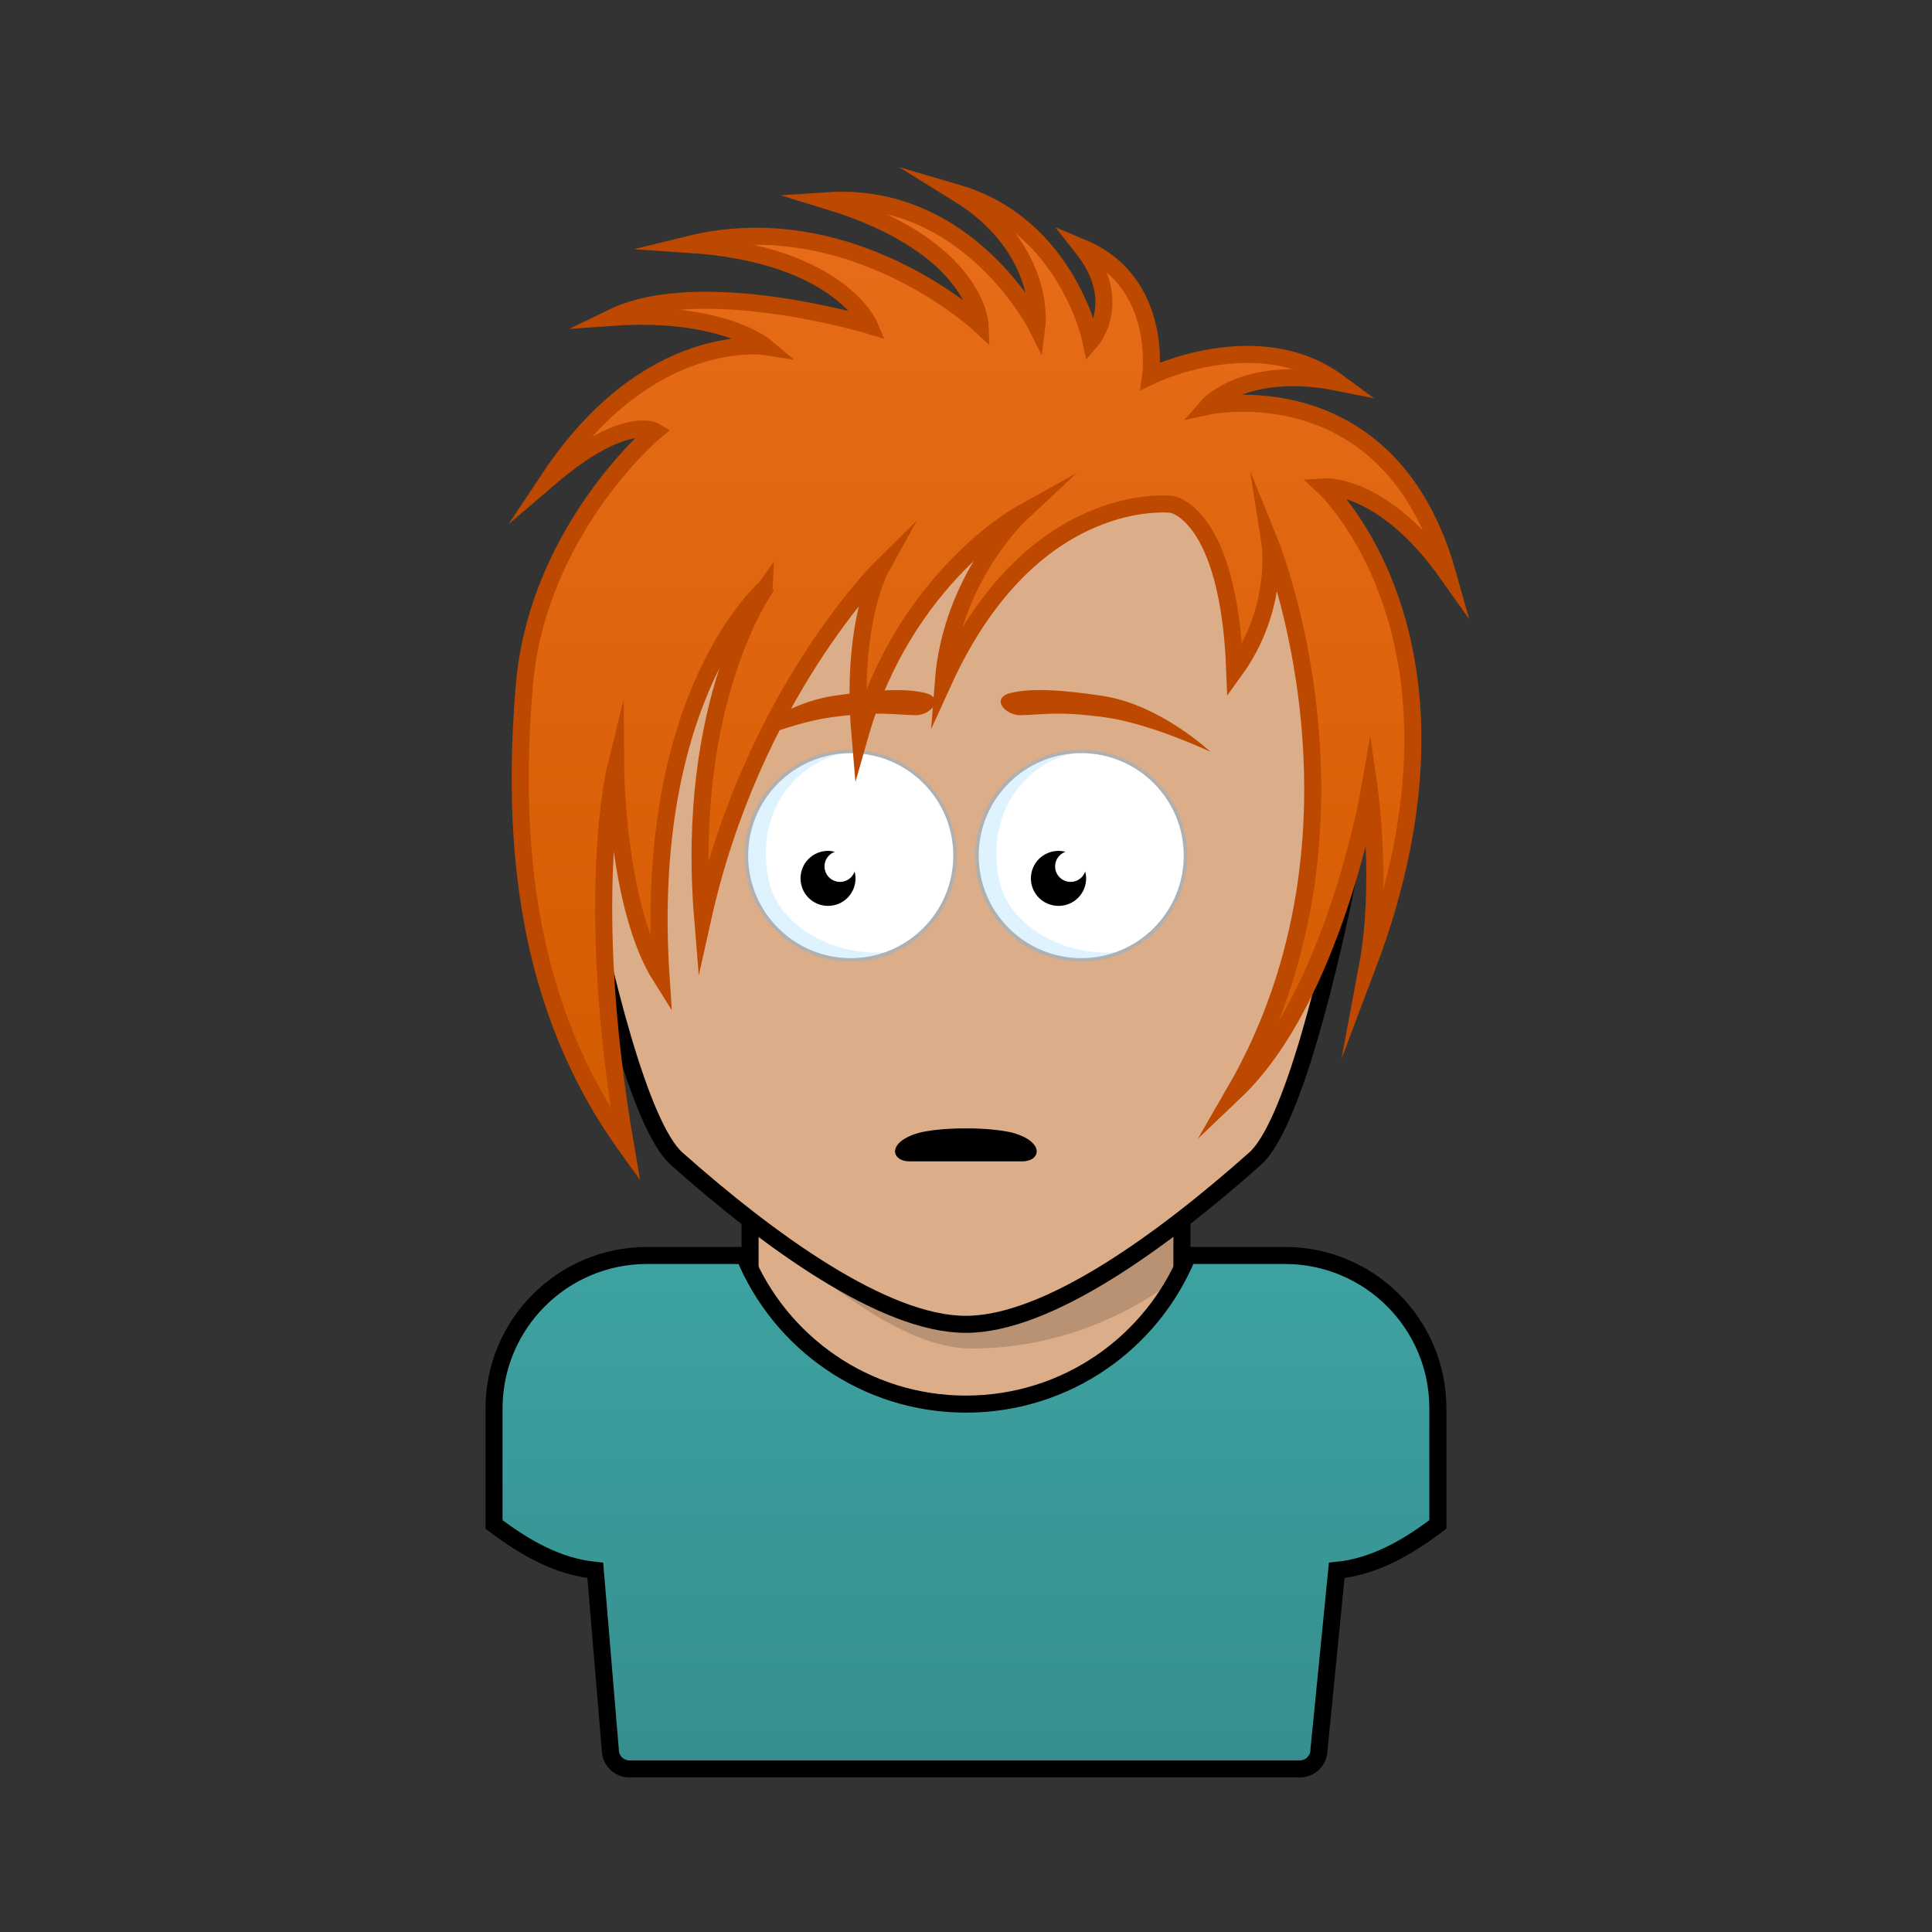 <svg xmlns="http://www.w3.org/2000/svg" viewBox="0 0 170 170"><rect x="0" y="0" width="170" height="170" fill="#333333" stroke="none"/><rect stroke="#000000" stroke-width="1.5" x="66" y="102.56" width="38" height="44" fill="#dbad89"/><path fill="#000000" opacity="0.16" d="M66,107.44c6.44,5.24,13.4,11.22,19.49,11.22c11.29,0,18.52-6.6,18.52-6.6l0-9.5H66V107.44z"/><path stroke="#000000" stroke-width="1.5" d="M85,34.4c18.39,0,39.63,11.82,34.02,40.71c-2.05,10.56-5.37,24-8.6,26.86c-8.02,7.13-18.19,14.57-25.44,14.56c-7.25,0-17.41-7.44-25.43-14.56c-3.22-2.86-6.54-16.3-8.59-26.86C45.37,46.22,66.61,34.4,85,34.4z" fill="#dbad89"/><path fill="#000000" d="M89.16,99.69c-0.7-0.2-2.38-0.42-4.17-0.4c-1.79-0.02-3.47,0.2-4.17,0.4c-2.81,0.81-2.42,2.5-0.77,2.5c0.77,0,2.84,0,4.94,0c2.1,0,4.17,0,4.94,0C91.58,102.2,91.97,100.5,89.16,99.69z"/><path fill="#FFFFFF" d="M74.86,66.12c5.07,0,9.17,4.11,9.17,9.17c0,5.07-4.11,9.17-9.17,9.17c-5.07,0-9.18-4.11-9.18-9.17C65.69,70.22,69.79,66.12,74.86,66.12z"/><path fill="#FFFFFF" d="M95.14,66.11c5.07,0,9.17,4.11,9.17,9.17c0,5.07-4.11,9.17-9.17,9.17c-5.07,0-9.18-4.11-9.18-9.17C85.97,70.22,90.08,66.11,95.14,66.11z"/><path fill="#CDECFC" opacity="0.65" d="M65.68,75.29c0,6.8,7.16,11.02,12.7,8.46c-4.89,0.56-9.98-2.22-10.78-6.48c-1.29-6.83,3.62-11.12,8-11.12C71.94,65.5,65.68,68.71,65.68,75.29z"/><path fill="#CDECFC" opacity="0.65" d="M85.96,75.29c0,6.8,7.16,11.02,12.7,8.46c-4.89,0.56-9.98-2.22-10.78-6.48c-1.29-6.83,3.62-11.12,8-11.12C92.22,65.5,85.96,68.71,85.96,75.29z"/><path fill="#B0B0B0" d="M74.86,84.62c-5.14,0-9.33-4.18-9.33-9.32c0-5.14,4.18-9.32,9.33-9.32c5.14,0,9.32,4.18,9.32,9.32C84.19,80.43,80,84.62,74.86,84.62z M74.86,66.27c-4.98,0-9.03,4.05-9.03,9.02c0,4.98,4.05,9.02,9.03,9.02c4.98,0,9.02-4.05,9.02-9.02C83.89,70.31,79.84,66.27,74.86,66.27z"/><path fill="#B0B0B0" d="M95.14,84.62c-5.14,0-9.33-4.18-9.33-9.32c0-5.14,4.18-9.32,9.33-9.32s9.33,4.18,9.33,9.32C104.46,80.43,100.28,84.62,95.14,84.62z M95.14,66.27c-4.98,0-9.02,4.05-9.02,9.02c0,4.98,4.05,9.02,9.02,9.02c4.98,0,9.02-4.05,9.02-9.02C104.16,70.31,100.11,66.27,95.14,66.27z"/><path fill="#000000" d="M94.21,77.6c-0.76,0-1.37-0.61-1.37-1.37c0-0.59,0.38-1.09,0.91-1.28c-0.19-0.05-0.39-0.08-0.6-0.08c-1.35,0-2.44,1.08-2.44,2.42c0,1.34,1.08,2.42,2.44,2.42c1.34,0,2.42-1.08,2.42-2.42c0-0.21-0.03-0.41-0.08-0.6C95.3,77.22,94.8,77.6,94.21,77.6z"/><path fill="#000000" d="M73.92,77.6c-0.76,0-1.37-0.61-1.37-1.37c0-0.59,0.38-1.09,0.91-1.28c-0.19-0.05-0.39-0.08-0.6-0.08c-1.34,0-2.42,1.08-2.42,2.42c0,1.34,1.08,2.42,2.42,2.42c1.34,0,2.42-1.08,2.42-2.42c0-0.21-0.04-0.41-0.08-0.6C75.01,77.22,74.51,77.6,73.92,77.6z"/><path fill="#bd4800" d="M106.5,66.15c0,0-5.27-2.5-9.33-3.04c-4.06-0.54-5.1-0.24-7.35-0.18c-1.38,0.04-2.68-1.5-0.9-1.95c1.42-0.35,3.62-0.42,8.08,0.25C102.11,62,106.5,66.15,106.5,66.15z M73.34,61.23c4.47-0.67,6.66-0.6,8.08-0.25c1.78,0.44,0.48,1.99-0.9,1.95c-2.25-0.06-3.29-0.36-7.35,0.18c-4.06,0.54-9.33,3.04-9.33,3.04S68.23,62,73.34,61.23z"/><path stroke="#000000" stroke-width="1.5" fill="url(#ShirtGradient-ffe8765b-1-Shirt)" d="M113.06,110.47h-8.55c-3.15,7.68-10.69,13.08-19.52,13.08c-8.81,0-16.36-5.41-19.51-13.08h-8.54c-7.44,0-13.47,6.03-13.47,13.47v10.2c2.74,2.06,5.6,3.71,8.91,4.04l1.32,15.78c0,0.93,0.75,1.69,1.68,1.69h58.99c0.94,0,1.69-0.76,1.69-1.69l1.56-15.78c3.3-0.33,6.17-1.98,8.9-4.04v-10.21C126.53,116.5,120.5,110.47,113.06,110.47z"/><path stroke="#bd4800" stroke-width="1.5" stroke-miterlimit="50" fill="url(#HairGradient-ffe8765b)" d="M54.17,67.5c0,0-2.86,11.5,0.86,33.25c-8.78-12.25-10.04-26.67-8.9-40.38s11.51-22.42,11.51-22.42s-2.64-1.58-9.28,4.1C57.12,28.88,67.35,30.5,67.35,30.5s-3.85-3.25-13.44-2.58c7.75-3.75,22.58,0.71,22.58,0.71s-2.62-6.25-15.83-7.13c14.26-3.5,25.58,7.08,25.58,7.08s-0.24-6.9-13.42-10.92c12.43-0.83,18.42,11.08,18.42,11.08s0.92-6.86-7-11.75C93.92,19.83,96,30,96,30s3-3.44-0.75-8.19c7.17,3,6,11.27,6,11.27s9.46-4.62,16.5,0.57c-8.25-1.65-11.5,2.1-11.5,2.1s16-3.5,21.13,14.75c-5.7-8.06-10.88-7.67-10.88-7.67s14.67,13.5,3.83,42.17c1.34-7.17,0.17-15.46,0.17-15.46s-3.17,18.29-11.85,26.54c13.35-23.08,3.1-48.33,3.1-48.33s0.9,5.72-3.1,11.25c-0.52-13.88-5.54-14.62-5.54-14.62S90.83,42.83,83,60c0.7-9.08,6.76-14.75,6.76-14.75S79.6,50.88,75.67,64.67C74.83,54.83,77.5,50,77.5,50S66.2,61.17,61.83,80.83c-1.58-19.21,5.52-29.08,5.52-29.08S56.5,61,58.17,86C54.25,79.81,54.17,67.5,54.17,67.5z"/><linearGradient id="HairGradient-ffe8765b" x1="0%" x2="0%" y1="100%" y2="0%"><stop offset="0%" stop-color="#d35b00"/><stop offset="100%" stop-color="#e96d1a"/></linearGradient><linearGradient id="ShirtGradient-ffe8765b-1-Shirt" x1="0%" x2="0%" y1="100%" y2="0%"><stop offset="0%" stop-color="#368f8e"/><stop offset="100%" stop-color="#3da2a1"/></linearGradient></svg>